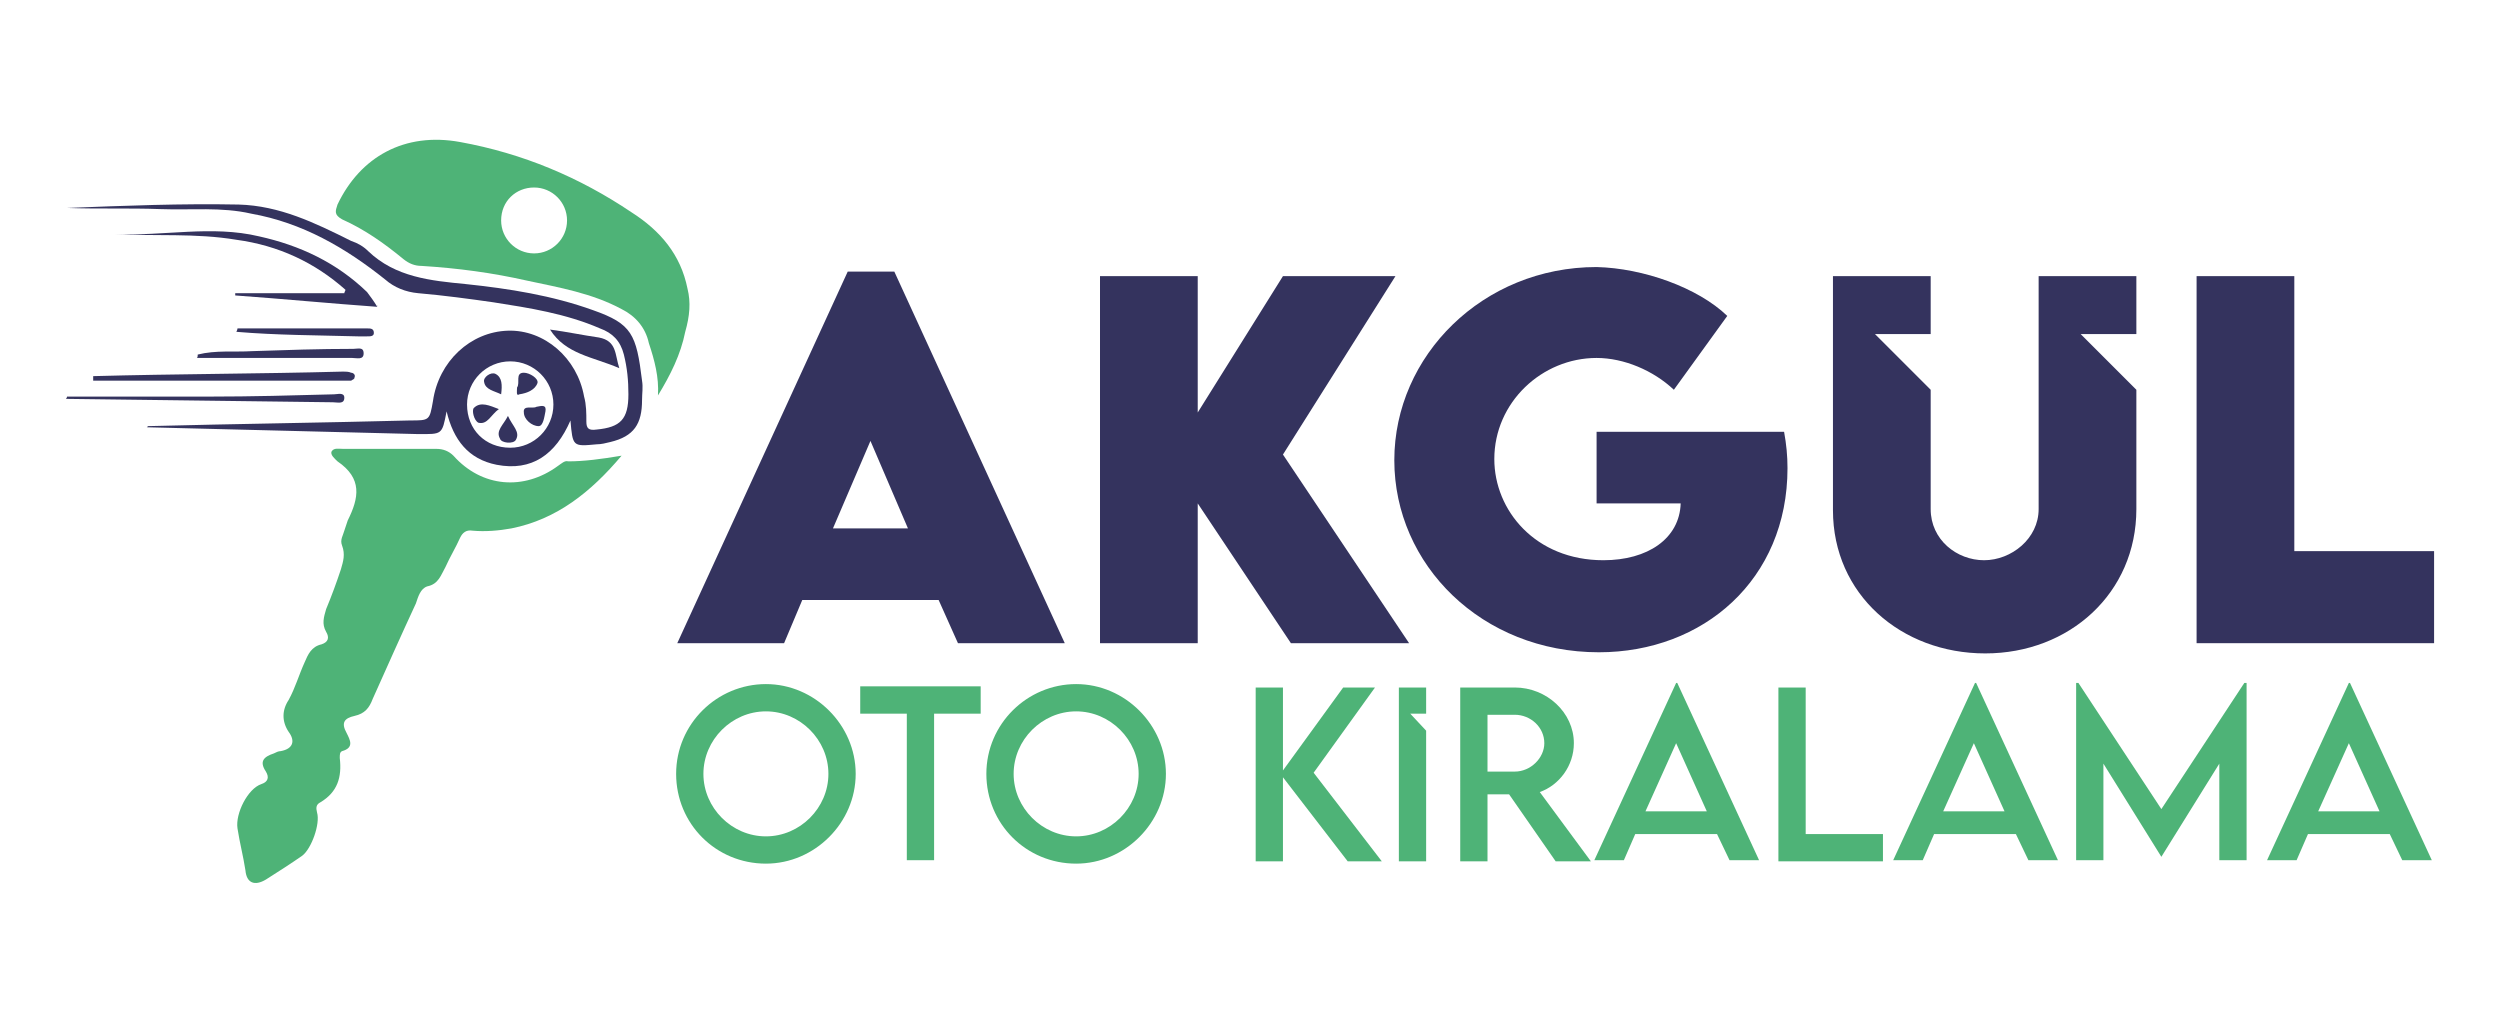 <?xml version="1.0" encoding="utf-8"?>
<!-- Generator: Adobe Illustrator 25.4.1, SVG Export Plug-In . SVG Version: 6.00 Build 0)  -->
<svg version="1.1" id="katman_1" xmlns="http://www.w3.org/2000/svg" xmlns:xlink="http://www.w3.org/1999/xlink" x="0px" y="0px"
	 viewBox="0 0 220 90" style="enable-background:new 0 0 220 90;" xml:space="preserve">
<style type="text/css">
	.st0{fill-rule:evenodd;clip-rule:evenodd;fill:#4EB377;}
	.st1{fill-rule:evenodd;clip-rule:evenodd;fill:#34335E;}
	.st2{fill:#34335E;}
	.st3{fill:#4EB377;}
	.st4{fill:none;}
</style>
<g>
	<g transform="translate(59.42, 39.844)">
	</g>
</g>
<g>
	<g transform="translate(122.262, 39.844)">
	</g>
</g>
<g>
	<g transform="translate(86.631, 47.649)">
	</g>
</g>
<g>
	<g transform="translate(105.935, 47.649)">
	</g>
</g>
<path id="Shape_00000114037457140458536680000009143021680448219839_" class="st0" d="M54.7,40.1C52,43.3,49,45.7,45,46.5
	c-1.1,0.2-2.3,0.3-3.4,0.2c-0.6-0.1-0.9,0.2-1.1,0.6c-0.4,0.9-0.9,1.7-1.3,2.6c-0.4,0.7-0.6,1.5-1.6,1.7c-0.6,0.2-0.8,0.9-1,1.5
	c-1.3,2.8-2.5,5.5-3.8,8.4c-0.3,0.8-0.7,1.3-1.6,1.5s-1.2,0.6-0.7,1.5c0.3,0.6,0.7,1.3-0.4,1.6c-0.2,0.1-0.2,0.3-0.2,0.6
	c0.2,1.7-0.2,3-1.7,3.9c-0.4,0.2-0.4,0.5-0.3,0.9c0.3,1-0.5,3.2-1.3,3.8c-1,0.7-2.1,1.4-3.2,2.1c-1,0.6-1.7,0.3-1.8-0.8
	c-0.2-1.3-0.5-2.4-0.7-3.7c-0.2-1.3,0.9-3.5,2.1-3.9c0.6-0.2,0.7-0.6,0.4-1.1c-0.6-0.9-0.2-1.3,0.7-1.6c0.2-0.1,0.4-0.2,0.6-0.2
	c1.1-0.2,1.3-0.9,0.7-1.7c-0.6-0.9-0.6-1.9,0-2.8c0.6-1.1,0.9-2.2,1.4-3.3c0.3-0.7,0.6-1.4,1.5-1.6c0.6-0.2,0.7-0.6,0.4-1.1
	c-0.4-0.7-0.2-1.3,0-2c0.5-1.2,0.9-2.3,1.3-3.5c0.2-0.7,0.4-1.3,0.1-2.1c-0.2-0.5,0.1-0.9,0.2-1.3c0.1-0.3,0.2-0.6,0.3-0.9
	c1-2,1.3-3.7-0.9-5.2c-0.2-0.2-0.7-0.6-0.5-0.9c0.2-0.3,0.6-0.2,1-0.2c2.8,0,5.4,0,8.2,0c0.6,0,1.1,0.2,1.5,0.6
	c2.5,2.8,6.2,3.1,9.2,0.9c0.3-0.2,0.6-0.5,0.9-0.4C51.4,40.6,52.9,40.4,54.7,40.1L54.7,40.1z"/>
<path id="Shape_00000179648541258810501260000018320492253035008399_" class="st1" d="M13,37.5c7.7-0.2,15.4-0.3,23.1-0.5
	c1.7,0,1.7,0,2-1.7c0.5-3.5,3.3-6.1,6.6-6.2c3.2-0.1,6.1,2.4,6.7,5.8c0.2,0.7,0.2,1.5,0.2,2.2c0,0.6,0.2,0.8,0.9,0.7
	c2.1-0.2,2.8-0.9,2.8-3.1c0-1.2-0.1-2.3-0.4-3.5c-0.3-1.2-1-1.9-2.1-2.3c-3-1.3-6.2-1.8-9.4-2.3c-2.1-0.3-4.3-0.6-6.6-0.8
	c-1.1-0.1-2.1-0.5-2.9-1.2c-3.5-2.8-7.3-5-11.8-5.8c-2.6-0.6-5.3-0.3-8-0.4c-2.8-0.1-5.4,0-8.2-0.1C11,18.1,16,17.9,21,18
	c3.6,0.1,6.7,1.6,9.9,3.2c0.6,0.2,1.1,0.5,1.5,0.9c2.4,2.3,5.5,2.6,8.6,2.9c3.8,0.4,7.6,1,11.2,2.3c3.4,1.2,3.8,2.1,4.3,6.2
	c0.1,0.6,0,1.1,0,1.7c0,2.1-0.7,3.2-2.8,3.7c-0.4,0.1-0.8,0.2-1.2,0.2c-2.1,0.2-2.1,0.2-2.3-2.1c-1.3,3-3.4,4.5-6.5,3.9
	c-2.5-0.5-3.8-2.2-4.4-4.7c-0.4,2.1-0.4,2-2.5,2c-8-0.2-15.9-0.4-23.9-0.6C13,37.6,13,37.5,13,37.5L13,37.5z M44.9,39.4
	c2.1,0,3.8-1.7,3.8-3.8s-1.7-3.8-3.8-3.8s-3.8,1.7-3.8,3.8C41.1,37.8,42.7,39.4,44.9,39.4L44.9,39.4z"/>
<path id="Shape_00000133497387039489622030000014752170242992385981_" class="st1" d="M33.2,27c-4.2-0.3-8.3-0.7-12.5-1
	c0-0.1,0-0.2,0-0.2c3.2,0,6.4,0,9.6,0c0-0.1,0.1-0.2,0.1-0.3c-2.7-2.4-5.9-3.9-9.6-4.4c-3.6-0.6-7.1-0.3-10.7-0.5
	c4.3,0.2,8.5-0.8,12.7,0.2c3.6,0.8,6.8,2.3,9.5,4.9C32.6,26.1,32.9,26.5,33.2,27C33.3,26.7,33.2,26.9,33.2,27L33.2,27z"/>
<path id="Shape_00000035519714027571782520000013524455578884751283_" class="st1" d="M5.9,34.9c4.2,0,8.4,0,12.6,0
	c3.6,0,7.3-0.1,10.9-0.2c0.3,0,0.9-0.2,0.9,0.3c0,0.6-0.6,0.4-1,0.4c-7.8-0.1-15.6-0.2-23.5-0.3C5.9,35,5.9,34.9,5.9,34.9L5.9,34.9z
	"/>
<path id="Shape_00000041253741128458889970000010974677960380158377_" class="st1" d="M8.2,33.1c7.3-0.2,14.6-0.2,22-0.4
	c0.2,0,0.5,0,0.7,0.1c0.2,0,0.4,0.2,0.3,0.4c0,0.2-0.2,0.2-0.3,0.3c-0.2,0-0.5,0-0.7,0c-7.3,0-14.6,0-22,0
	C8.2,33.4,8.2,33.2,8.2,33.1L8.2,33.1z"/>
<path id="Shape_00000124858728071554938930000006671144493315291528_" class="st1" d="M54.5,32.4c-2.3-1-4.7-1.2-6.1-3.4
	c1.5,0.2,2.9,0.5,4.3,0.7C54.3,30,54.1,31.2,54.5,32.4L54.5,32.4z"/>
<path id="Shape_00000072242552779440784720000007782108605800203444_" class="st1" d="M17.4,31.2c1.6-0.4,3.2-0.2,4.8-0.3
	c3-0.1,5.9-0.2,8.9-0.2c0.4,0,0.9-0.2,0.9,0.4s-0.6,0.4-1,0.4c-4.6,0-9.2,0-13.7,0C17.4,31.5,17.4,31.3,17.4,31.2L17.4,31.2z"/>
<path id="Shape_00000089573211970914182730000001005650948904740533_" class="st1" d="M20.9,28.9c3.5,0,7,0,10.4,0c0.3,0,0.7,0,1,0
	s0.6,0,0.6,0.4c0,0.3-0.3,0.3-0.6,0.3c-0.2,0-0.6,0-0.8,0c-3.6-0.1-7.2-0.1-10.7-0.4C20.9,29,20.9,28.9,20.9,28.9L20.9,28.9z"/>
<path id="Shape_00000145757775601254932600000001020277255258249137_" class="st1" d="M45.5,34.1c0.3-0.4-0.2-1.3,0.6-1.3
	c0.5,0,1.3,0.5,1.2,0.9c-0.2,0.6-0.9,0.9-1.6,1C45.4,34.9,45.5,34.4,45.5,34.1L45.5,34.1z"/>
<path id="Shape_00000155132897306863136090000010417283484748115630_" class="st1" d="M43.9,36c-0.7,0.5-1,1.4-1.8,1.2
	c-0.4-0.2-0.6-1.1-0.4-1.3C42.3,35.3,43.1,35.7,43.9,36L43.9,36z"/>
<path id="Shape_00000039813866093547554840000000996494933145430431_" class="st1" d="M47.2,35.8c0.5-0.1,0.9-0.2,0.8,0.4
	c-0.1,0.5-0.2,1.3-0.6,1.3c-0.6,0-1.3-0.6-1.3-1.2C46,35.6,46.9,36,47.2,35.8L47.2,35.8z"/>
<path id="Shape_00000098915954460689924280000015690312125061824644_" class="st1" d="M44.7,36.6c0.4,0.9,1.1,1.4,0.7,2.1
	c-0.2,0.4-1.3,0.3-1.4-0.1C43.6,37.9,44.3,37.4,44.7,36.6L44.7,36.6z"/>
<path id="Shape_00000170245791637262334430000007801651243467798942_" class="st1" d="M44.1,34.7c-0.6-0.3-1.4-0.4-1.5-1.1
	c-0.1-0.4,0.6-0.9,1-0.7C44.2,33.2,44.2,33.9,44.1,34.7L44.1,34.7z"/>
<path id="Shape_00000175295639539164166460000015086936172503972278_" class="st0" d="M60.5,25.4c-0.6-3-2.4-5.1-4.9-6.7
	c-4.6-3.1-9.6-5.2-15.1-6.2c-4.9-0.9-8.8,1.3-10.8,5.5c-0.2,0.6-0.3,0.9,0.4,1.3c2,0.9,3.7,2.1,5.4,3.5c0.5,0.4,1,0.6,1.6,0.6
	c3.2,0.2,6.2,0.6,9.3,1.3c2.8,0.6,5.7,1.1,8.3,2.5c1.2,0.6,2.1,1.6,2.4,3c0.5,1.5,0.9,3,0.8,4.6c1.1-1.8,2-3.6,2.4-5.6
	C60.7,27.8,60.8,26.6,60.5,25.4L60.5,25.4z M47,22.3c-1.6,0-2.9-1.3-2.9-2.9c0-1.7,1.3-2.9,2.9-2.9c1.6,0,2.9,1.3,2.9,2.9
	S48.6,22.3,47,22.3L47,22.3z"/>
<path class="st2" d="M82.6,52.8h-12L69,56.6h-9.4l15-32.7h4.1l15,32.7h-9.4L82.6,52.8z M79.9,46.5l-3.3-7.7l-3.3,7.7H79.9z"/>
<path class="st2" d="M113.6,56.6l-8.2-12.3v12.3h-8.6V24.3h8.6v12l7.5-12h9.9L112.9,40L124,56.6H113.6z"/>
<path class="st2" d="M157.3,41.2c0,9.8-7.4,16.2-16.6,16.2c-10.3,0-18-7.7-18-16.9s7.8-17,17.8-17c4.1,0.1,8.9,1.8,11.5,4.3
	l-4.7,6.5c-1.8-1.7-4.4-2.8-6.8-2.8c-4.8,0-9,3.9-9,8.9c0,4.5,3.6,8.9,9.6,8.9c3.9,0,6.7-1.9,6.8-5h-7.4V38H157
	C157.2,39.1,157.3,40.1,157.3,41.2z"/>
<path class="st2" d="M214.2,48.5v8.1h-20.9V24.3h8.6v24.2H214.2z"/>
<path class="st3" d="M59.5,68.1c0-4.4,3.6-7.9,7.9-7.9s7.9,3.6,7.9,7.9S71.7,76,67.4,76C63,76,59.5,72.5,59.5,68.1z M72.9,68.1
	c0-3-2.5-5.5-5.5-5.5s-5.5,2.5-5.5,5.5s2.5,5.5,5.5,5.5S72.9,71.1,72.9,68.1z"/>
<path class="st3" d="M86.3,62.8h-4.1v12.9h-2.4V62.8h-4.1v-2.4h10.6V62.8z"/>
<path class="st3" d="M86.8,68.1c0-4.4,3.6-7.9,7.9-7.9s7.9,3.6,7.9,7.9S99,76,94.7,76C90.3,76,86.8,72.5,86.8,68.1z M100.2,68.1
	c0-3-2.5-5.5-5.5-5.5s-5.5,2.5-5.5,5.5s2.5,5.5,5.5,5.5S100.2,71.1,100.2,68.1z"/>
<path class="st3" d="M118.6,75.8l-5.7-7.4v7.4h-2.4V60.5h2.4v7.3l5.3-7.3h2.8l-5.4,7.5l6,7.8H118.6z"/>
<path class="st3" d="M136.9,75.8l-4.1-5.9h-1.9v5.9h-2.4V60.5h4.8c2.8,0,5.2,2.2,5.2,4.9c0,2-1.3,3.7-3,4.3l4.5,6.1H136.9z
	 M133.3,67.9c1.4,0,2.6-1.2,2.6-2.5c0-1.4-1.2-2.5-2.6-2.5h-2.4v5H133.3z"/>
<path class="st3" d="M151.1,73.4h-7.2l-1,2.3h-2.6l7.2-15.6h0.1l7.2,15.6h-2.6L151.1,73.4z M150.2,71.4l-2.7-6l-2.7,6H150.2z"/>
<path class="st3" d="M165.7,73.4v2.4h-9.2V60.5h2.4v12.9H165.7z"/>
<path class="st3" d="M177.4,73.4h-7.2l-1,2.3h-2.6l7.2-15.6h0.1l7.2,15.6h-2.6L177.4,73.4z M176.4,71.4l-2.7-6l-2.7,6H176.4z"/>
<path class="st3" d="M197.7,60.1v15.6h-2.4v-8.5l-5.1,8.2l0,0l-5.1-8.2v8.5h-2.4V60.1h0.2l7.3,11.1l7.3-11.1H197.7z"/>
<path class="st3" d="M210.3,73.4h-7.2l-1,2.3h-2.6l7.2-15.6h0.1l7.2,15.6h-2.6L210.3,73.4z M209.4,71.4l-2.7-6l-2.7,6H209.4z"/>
<path class="st2" d="M188,24.3h-8.6v20.5c0,2.6-2.4,4.5-4.8,4.5c-2.4,0-4.7-1.8-4.7-4.5V34.3l-4.9-4.9h4.9v-5.1h-8.6v20.6
	c0,7.4,6,12.6,13.4,12.6S188,52.2,188,44.8V34.3l-4.9-4.9h4.9V24.3z"/>
<polygon class="st3" points="124.1,62.8 125.5,62.8 125.5,60.5 123.1,60.5 123.1,75.8 125.5,75.8 125.5,64.3 "/>
<rect x="-126.2" y="145.9" class="st4" width="560.3" height="237.5"/>
</svg>
